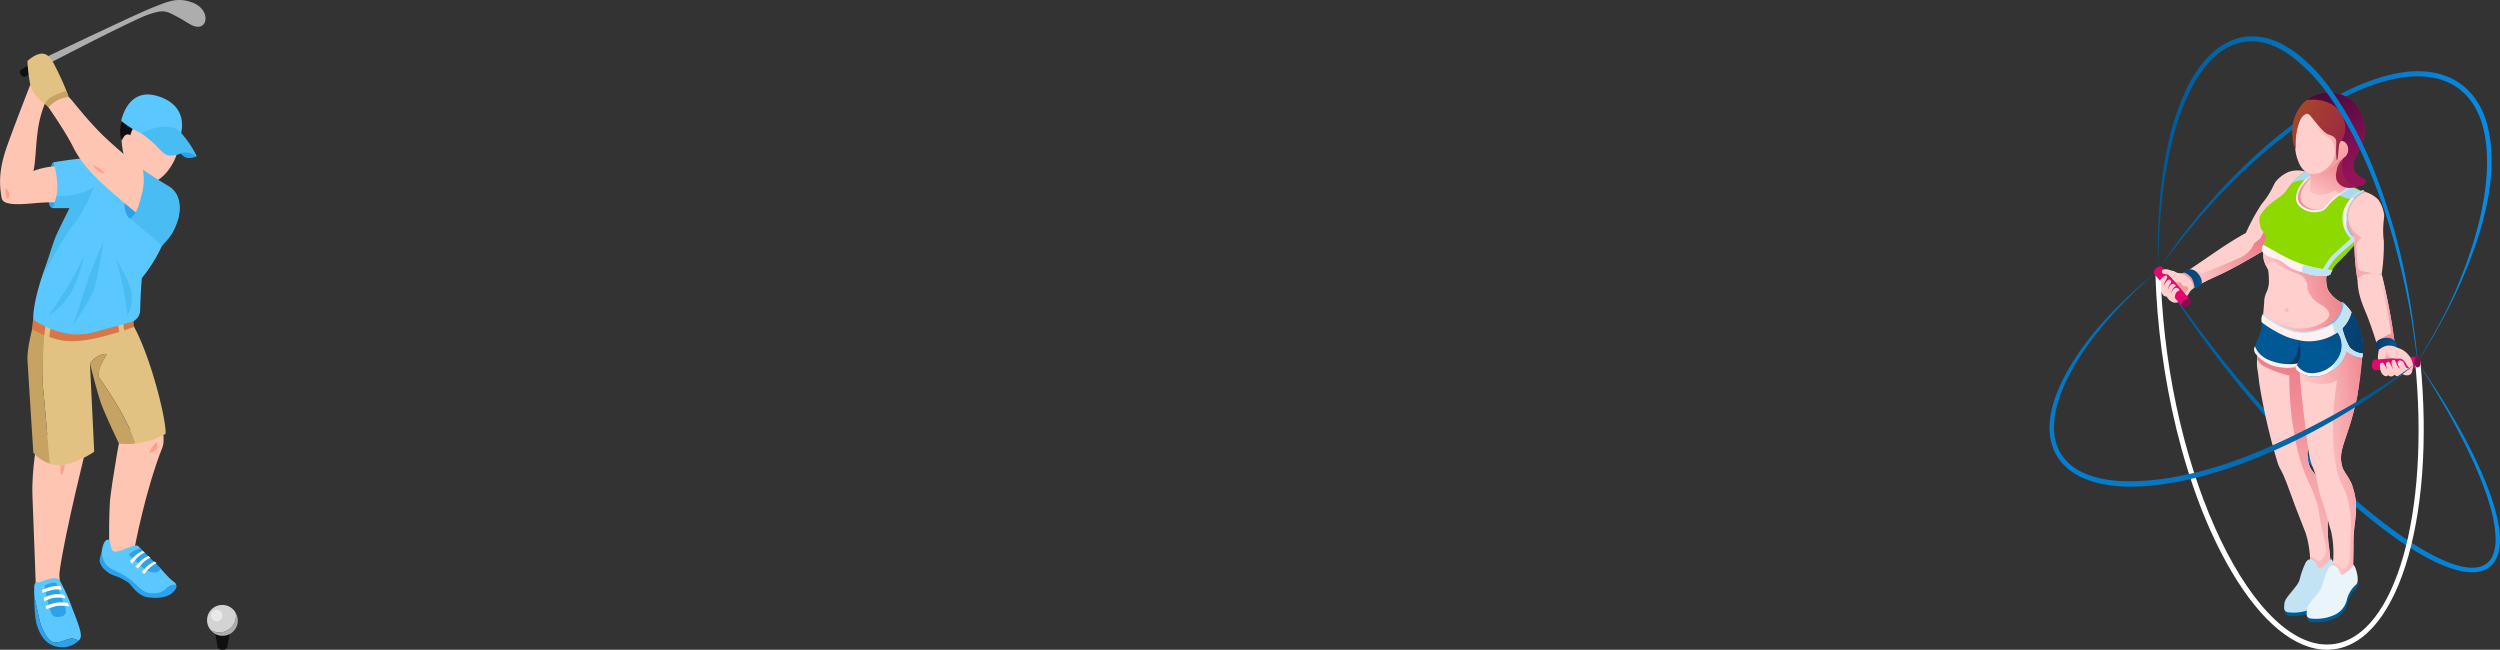 <svg xmlns="http://www.w3.org/2000/svg" xmlns:xlink="http://www.w3.org/1999/xlink" viewBox="0 0 680.62 176.89"><rect x="0" y="0" width="680.62" height="176.89" fill="#333333" stroke="none"/><defs><style>.cls-1{isolation:isolate;}.cls-2,.cls-3,.cls-36,.cls-37{mix-blend-mode:screen;}.cls-2{fill:url(#New_Gradient_Swatch_copy_15);}.cls-3{fill:url(#New_Gradient_Swatch_copy_15-2);}.cls-4{fill:#ffcfcd;}.cls-5{fill:url(#New_Gradient_Swatch_copy_11);}.cls-6{fill:#fab8b9;}.cls-7{fill:url(#New_Gradient_Swatch_copy_11-2);}.cls-8{fill:#f3989f;}.cls-9{fill:#f399a0;}.cls-10{fill:url(#linear-gradient);}.cls-11{fill:#e50670;}.cls-12{fill:url(#linear-gradient-2);}.cls-13{fill:url(#linear-gradient-3);}.cls-14{fill:#005995;}.cls-15{fill:#c1e3f4;}.cls-16{fill:url(#linear-gradient-4);}.cls-17{fill:#e9f5fb;}.cls-18{fill:#8eda00;}.cls-19{fill:#aad9f0;mix-blend-mode:multiply;}.cls-20{fill:#fff1f1;}.cls-21{fill:#70bfe6;}.cls-22{fill:url(#New_Gradient_Swatch_copy_11-3);}.cls-23{fill:url(#New_Gradient_Swatch_copy_11-4);}.cls-24{fill:url(#New_Gradient_Swatch_copy_11-5);}.cls-25{fill:url(#名称未設定グラデーション_9);}.cls-26{fill:url(#linear-gradient-5);}.cls-27{fill:url(#linear-gradient-6);}.cls-28{fill:#083966;}.cls-29{fill:url(#linear-gradient-7);}.cls-30{fill:url(#linear-gradient-8);}.cls-31{fill:url(#New_Gradient_Swatch_copy_11-6);}.cls-32{fill:#f7abaf;}.cls-33{fill:#f7aaae;}.cls-34{fill:url(#linear-gradient-9);}.cls-35,.cls-51{fill:#fff;}.cls-36{fill:url(#New_Gradient_Swatch_copy_15-3);}.cls-37{fill:url(#New_Gradient_Swatch_copy_15-4);}.cls-38{fill:#7e0f50;}.cls-39{fill:#ffc5b3;}.cls-40{fill:#0f0f0f;}.cls-41{fill:#2da2ea;}.cls-42{fill:#ffa08d;}.cls-43{fill:#e2c283;}.cls-44{fill:#c6a263;}.cls-45{fill:#d87745;}.cls-46{fill:#5ac8ff;}.cls-47{fill:#4abcf4;}.cls-48{fill:#adadad;}.cls-49{fill:#2d2d2d;}.cls-50{fill:#d3d3d3;}.cls-51{opacity:0.5;}</style><linearGradient id="New_Gradient_Swatch_copy_15" x1="588.32" y1="58.95" x2="678.33" y2="58.95" gradientUnits="userSpaceOnUse"><stop offset="0" stop-color="#005995"/><stop offset="1" stop-color="#068be5"/></linearGradient><linearGradient id="New_Gradient_Swatch_copy_15-2" x1="587.66" y1="114.88" x2="680.62" y2="114.88" xlink:href="#New_Gradient_Swatch_copy_15"/><linearGradient id="New_Gradient_Swatch_copy_11" x1="637.81" y1="75.7" x2="615.64" y2="80.89" gradientUnits="userSpaceOnUse"><stop offset="0" stop-color="#ed7d88"/><stop offset="1" stop-color="#ffcfcd"/></linearGradient><linearGradient id="New_Gradient_Swatch_copy_11-2" x1="614.44" y1="64.6" x2="596.33" y2="78.21" xlink:href="#New_Gradient_Swatch_copy_11"/><linearGradient id="linear-gradient" x1="595.29" y1="68.2" x2="598.4" y2="81.96" gradientUnits="userSpaceOnUse"><stop offset="0" stop-color="#083966"/><stop offset="1" stop-color="#005995"/></linearGradient><linearGradient id="linear-gradient-2" x1="599.31" y1="82.1" x2="581.08" y2="83.52" gradientUnits="userSpaceOnUse"><stop offset="0" stop-color="#95115a"/><stop offset="1" stop-color="#380832"/></linearGradient><linearGradient id="linear-gradient-3" x1="629" y1="98.07" x2="615.24" y2="178.59" gradientUnits="userSpaceOnUse"><stop offset="0" stop-color="#ed7d88"/><stop offset="0.43" stop-color="#f6a8ac"/><stop offset="0.79" stop-color="#fdc4c4"/><stop offset="1" stop-color="#ffcfcd"/></linearGradient><linearGradient id="linear-gradient-4" x1="650.21" y1="124.14" x2="627.35" y2="127.84" xlink:href="#linear-gradient-3"/><linearGradient id="New_Gradient_Swatch_copy_11-3" x1="623.38" y1="56" x2="637.86" y2="49.15" xlink:href="#New_Gradient_Swatch_copy_11"/><linearGradient id="New_Gradient_Swatch_copy_11-4" x1="637.05" y1="42.18" x2="629.94" y2="55.87" xlink:href="#New_Gradient_Swatch_copy_11"/><linearGradient id="New_Gradient_Swatch_copy_11-5" x1="641.86" y1="51.78" x2="630.02" y2="31.75" xlink:href="#New_Gradient_Swatch_copy_11"/><linearGradient id="名称未設定グラデーション_9" x1="648.62" y1="44.62" x2="604.99" y2="18.94" gradientUnits="userSpaceOnUse"><stop offset="0" stop-color="#95115a"/><stop offset="1" stop-color="#b67100"/></linearGradient><linearGradient id="linear-gradient-5" x1="643.02" y1="45.22" x2="630.99" y2="19.74" xlink:href="#linear-gradient-2"/><linearGradient id="linear-gradient-6" x1="631.12" y1="83.88" x2="626.86" y2="87.7" xlink:href="#linear-gradient"/><linearGradient id="linear-gradient-7" x1="649.59" y1="80.69" x2="632.81" y2="95.87" xlink:href="#linear-gradient"/><linearGradient id="linear-gradient-8" x1="647.17" y1="92.1" x2="623.47" y2="86.32" xlink:href="#linear-gradient"/><linearGradient id="New_Gradient_Swatch_copy_11-6" x1="649.91" y1="96.72" x2="647.2" y2="75.51" xlink:href="#New_Gradient_Swatch_copy_11"/><linearGradient id="linear-gradient-9" x1="646.76" y1="93.67" x2="652.61" y2="93.67" xlink:href="#linear-gradient"/><linearGradient id="New_Gradient_Swatch_copy_15-3" x1="587.37" y1="54.23" x2="658.21" y2="54.23" xlink:href="#New_Gradient_Swatch_copy_15"/><linearGradient id="New_Gradient_Swatch_copy_15-4" x1="624.8" y1="84.01" x2="552.01" y2="152.54" xlink:href="#New_Gradient_Swatch_copy_15"/></defs><g class="cls-1"><g id="レイヤー_2" data-name="レイヤー 2"><g id="design"><path class="cls-2" d="M678.31,45.38c-.36,11.74-5.54,30.27-20.09,53.16,3.86-6.63,7.62-13,10.56-20.06,4.33-10.22,8-22.05,8.3-33.14.17-7.55-1.16-15.66-6.92-20.58a12.61,12.61,0,0,0-1.08-.85,12.82,12.82,0,0,0-2.39-1.38,7.09,7.09,0,0,0-1.27-.53,17.5,17.5,0,0,0-2.65-.78c-.37-.07-1.69-.27-2.07-.32a27.41,27.41,0,0,0-6.29.14,39.34,39.34,0,0,0-5.54,1.19C632.09,27,614.46,42.06,602.63,54.9a205.65,205.65,0,0,0-14.24,17.58h-.07c2-3,4.36-6.5,6.44-9.14,1.54-2,5.48-6.82,7.35-8.9a157.21,157.21,0,0,1,16.5-16.14,109.65,109.65,0,0,1,17.3-12,62.06,62.06,0,0,1,12.6-5.36,42.09,42.09,0,0,1,5.71-1.26,28.56,28.56,0,0,1,6.63-.17c.71.11,1.76.26,2.2.35a20.05,20.05,0,0,1,2.86.86,8.76,8.76,0,0,1,1.38.58,14.32,14.32,0,0,1,2.58,1.52,14.58,14.58,0,0,1,1.18.93C677.09,29,678.53,37.39,678.31,45.38Z"/><path class="cls-3" d="M587.66,74c34.39,52,83.62,92.28,90.9,77.45a11.94,11.94,0,0,0,.84-5.43c-.33-8.38-5.59-19.8-9.42-27.25-3.54-6.93-7.58-13.61-11.79-20.17a212.57,212.57,0,0,1,12.4,19.85c4.8,8.88,15.08,29.9,7.07,36a6.89,6.89,0,0,1-2.94,1.21C657.82,158.51,613,116,587.66,74Z"/><path class="cls-4" d="M634.64,89.84h0a13.75,13.75,0,0,1-8.33,1.59,20.81,20.81,0,0,1-8.62-3c-1.08-.77-1.75-1.36-1.75-1.36.66-4.83.31-5.24.79-6.71.27-.82.5-1,.73-1.92a6.67,6.67,0,0,0,.23-2.39,19.81,19.81,0,0,0-.14-2.23.84.84,0,0,0,0-.1,4.45,4.45,0,0,0-.3-.71,8.39,8.39,0,0,1-1-2.63,2.87,2.87,0,0,1,0-.31,10.57,10.57,0,0,1,.25-3.31,68.26,68.26,0,0,0,7.32,4.53c2.22,1.09,4.66,1.73,10.76,2.22a3.69,3.69,0,0,0-1.17,1.73s-.07.29-.07.33h0a9.47,9.47,0,0,0,.33,3s0,0,0,0a3.85,3.85,0,0,0,.34.71A9.41,9.41,0,0,0,638,82.61C638.7,85.46,637,88.12,634.64,89.84Z"/><path class="cls-5" d="M638,82.61c-1.67-.74-3.77-2.23-4.39-3.94a7.63,7.63,0,0,1-.32-1.73,3.33,3.33,0,0,1,1.22-3.39c-6.1-.49-8.54-1.13-10.76-2.22.13.11-6.55-4-7.32-4.53-.76,3.54.15,4.78.57,5.7a1.82,1.82,0,0,1,2.38-1,5.1,5.1,0,0,1,1.23.71,16.61,16.61,0,0,0,1.7,1c2.29,1.29,3.64,1,5,2.53a2.81,2.81,0,0,1,.51.65c.53,1,0,2.11,1.05,3.78,1.89,3.1,4.07,2.51,5.12,4.8,1,2.08-3.36,4.35-7.26,4.47-3.63.11-7.63-1.81-10.59-3.87,0,.34-.16,1.2-.2,1.55,0,0,.67.59,1.75,1.36a20.81,20.81,0,0,0,8.62,3,13.74,13.74,0,0,0,8.33-1.59C636,89,638.88,86.15,638,82.61Z"/><path class="cls-6" d="M623.09,84.39a.5.5,0,0,1-.5.51.51.51,0,0,1-.51-.51.5.5,0,0,1,.51-.5A.5.5,0,0,1,623.09,84.39Z"/><path class="cls-4" d="M631,48.74c-.71.71-2.24,2.36-2.94,3.15a100,100,0,0,0-12,16.44c-1.84,1.11-3.45,2-4.71,2.74-7.75,4.37-7.2,3.52-12.83,6.51l-.48.26-2,.19a3.37,3.37,0,0,1-.32-4.39c8.2-5.5,10.48-7.32,15.72-10.22a54.46,54.46,0,0,1,4.32-7.92A21.1,21.1,0,0,0,618,52.35c.83-1.43,1.05-2.16,1.52-2.86a0,0,0,0,1,0,0,9.29,9.29,0,0,1,3.39-2.61l.19-.08a7.34,7.34,0,0,1,5,.08A8.63,8.63,0,0,1,631,48.74Z"/><path class="cls-7" d="M619.46,63c-1.23,1.82-2.33,3.61-3.33,5.34-1.84,1.11-3.45,2-4.71,2.74-7.75,4.37-7.2,3.52-12.83,6.51l-.48.26-.83.08c-.76-1.58-1.52-3.1-1.51-4.28a4.38,4.38,0,0,1,3.61.85c3.7-1.45,7.1-2.87,10.18-4.21a7.69,7.69,0,0,0,4.2-4.13,6.61,6.61,0,0,0,1.19-.9,1.87,1.87,0,0,0,.59-.65L617,61.76Z"/><path class="cls-4" d="M590.51,73.93c1.61-.49,1.81,1.12,4.31.23l.3-.13a1.3,1.3,0,0,1,1.56.53,2,2,0,0,0,.53.62h0a23.42,23.42,0,0,0,1.12,2.51,4.18,4.18,0,0,1-.49.54.43.43,0,0,0-.18,0,4.08,4.08,0,0,0-.61.36c-1.1.78-.95,1.35-2,2.35a5.5,5.5,0,0,1-1.07.78c-1.18.78-2.1,1-3.21.11a3.09,3.09,0,0,1-.89-1.1,1.2,1.2,0,0,1-1.28-1c-.47-.25-1-.8-.68-1.24a.79.79,0,0,1-.43-.51c-.12-.48.39-1,.63-1.23a1.94,1.94,0,0,1,.27-.23l-.16-.19C587.22,75.27,589,74.2,590.51,73.93Z"/><path class="cls-8" d="M593.67,74.43a3.85,3.85,0,0,0,1.15-.27h0l.28-.12a2.86,2.86,0,0,1,2.31,1.19,4.29,4.29,0,0,0,.91,2.46h0a4.18,4.18,0,0,1-.49.54.43.43,0,0,0-.18,0,2.13,2.13,0,0,0-.46.27s0,0,0,0A4.56,4.56,0,0,0,593.67,74.43Z"/><path class="cls-9" d="M594.83,79.78c.29-.28,1.09-1,.88-1.51s-1.22-.12-1.7-.8c-.24-.35-.14-.67-.46-.89s-.56-.08-.86-.08A2.36,2.36,0,0,1,591,75.44C590.63,75.6,594.18,80.41,594.83,79.78Z"/><path class="cls-10" d="M598.53,74.61c.11.14,1.45,1.84.66,3a2.32,2.32,0,0,1-1.77.8,2,2,0,0,0,0-.48,5.59,5.59,0,0,0-.77-2.28,4.76,4.76,0,0,0-2.1-1.5l-.17-.06C595.45,73.07,597.15,72.89,598.53,74.61Z"/><path class="cls-11" d="M596.34,82.2c-.34,1-1.81,1.79-2.31,1.18l-7.55-8.81c-.26-.36,0-1,.29-1.29a2.85,2.85,0,0,1,.59-.52h0s0,0,.06,0l0,0a1.17,1.17,0,0,1,1.12-.13c.08,0,7.6,8.84,7.66,8.9A.75.75,0,0,1,596.34,82.2Z"/><path class="cls-12" d="M595.55,81.29c.65-.13,1,.28.79.91a2.31,2.31,0,0,1-1.58,1.37c-.66.12-1-.29-.8-.91A2.31,2.31,0,0,1,595.55,81.29Z"/><path class="cls-4" d="M591.11,80a2.88,2.88,0,0,1,.34-1.16,1.68,1.68,0,0,1,.61-.75c.13-.08.25-.11.28-.22s-.39-.62-.82-.59a1.19,1.19,0,0,0-.81.6,2.78,2.78,0,0,0-.53,1.26,3.18,3.18,0,0,1,.43-1.48c.25-.43.54-.67.48-1a.67.67,0,0,0-.47-.55c-.7-.11-1.66,1.87-1.62,1.81a6.76,6.76,0,0,1,.76-1.82,1,1,0,0,0,.24-.71c-.19-.84-1.2,0-1.78.66-.11.19-.25.45-.41.79a2.55,2.55,0,0,0-.37,1c0,.55.56,1,.84,1.17A17.7,17.7,0,0,1,591,81.66l1.55.24a1.28,1.28,0,0,1-.42-.64,1.49,1.49,0,0,1,0-.51,2,2,0,0,1,.48-1.25c.33-.31.65-.23.71-.46s-.24-.54-.55-.65a1,1,0,0,0-.86.17,1.56,1.56,0,0,0-.46.56A3.33,3.33,0,0,0,591.11,80Z"/><path class="cls-4" d="M588.62,73.64a.69.69,0,0,0,.14.77s.13.11.51.2c1,.22.71-.18,1.91,1,.83.85.83.86.88.89.6.39,1.62.57,2,.13s.19-1.41-.64-2.24c-.92-.12-.89-.18-1.22-.4a4,4,0,0,0-1.13-.35,9.51,9.51,0,0,0-1.05-.31C589.77,73.33,588.86,73.2,588.62,73.64Z"/><path class="cls-4" d="M634.65,155s-1.53,2.56-2.83,3c-.09,0-1-1.2-1.52-1.36-1.35-.39-1.25-.7-1.35-3.27v-.07a28.33,28.33,0,0,0-1.27-8.3c-.06-.07-2.35-6-2.39-6.09-.81-2-2.5-7-3.66-9.59-.71-1.57-.91-1.62-1.47-3.06a164,164,0,0,1-5.1-22.06c-.24-2.31-.44-3.42-.56-4.14a16.87,16.87,0,0,1,.41-5.27,6.74,6.74,0,0,1,.17-.75c.45-1.74.32-2.28.77-2.65.21-.17,13.51,2.3,13.85,2.67A7.51,7.51,0,0,1,631.31,97c.65,2.06.41,3.7-.26,10.19-1.29,12.63-4.06,15.07-2.19,19.87.4,1.06,1.54,2,2.69,3.87.49.81.39.68.54.94a.59.59,0,0,1,0,.08.11.11,0,0,0,0,.06.12.12,0,0,0,0,.08c2.31,4.6,1.53,9.93,1.64,11a40.05,40.05,0,0,0,.27,5.34C634.14,148.56,634.64,154.81,634.65,155Z"/><path class="cls-13" d="M634.42,152.14c-1.1,2.27-3.43,3.65-5.25,1.5l-.22-.26c0-.45,0-1.16-.08-1.87.31-.08.55.12,1.18.53.26.17.65.42,1.16.71a2.62,2.62,0,0,0,1.24-.71c1.26-1.31.69-3.71.36-5.14-2.18-9.35-1-6.87-2.31-10.75-1.76-5.16-2.28-4.94-3.73-9.23a61,61,0,0,1-2.49-10.83,82.81,82.81,0,0,1-1-13.85,30.42,30.42,0,0,1-7.18-2.64A6.48,6.48,0,0,1,615,98.52a4.72,4.72,0,0,1-.47-.65c.09-1,.22-2,.4-3.05,0,0,0,0,0,0,0-.23.08-.48.12-.71,0,0,0,0,.05,0a3.31,3.31,0,0,1,2.33-.49c3,.31,8.31,3.66,9.32,5.6A146.07,146.07,0,0,0,629,119c-.79,3.42-1.2,5.39-.15,8.08.4,1.06,1.54,2,2.69,3.87.13.21.25.42.38.65s.11.21.16.29a.59.59,0,0,1,0,.08.11.11,0,0,0,0,.06.12.12,0,0,0,0,.08c2.31,4.6,1.53,9.93,1.64,11a40.05,40.05,0,0,0,.27,5.34Z"/><path class="cls-14" d="M631.21,155.37s-.63-2-1.81-2.13-1.52.54-2.48,3.23-.5,2.71-2.28,4.84-2.44,2.86-2.54,4.07-.22,1.83.79,2.22,5.1,0,6.86-1a6,6,0,0,0,3.17-3.84,8.06,8.06,0,0,1,2.5-4.29c1.2-1-.27-4.17-.73-4.84-.66-.94.73-.39-1.6,1.27S631.21,155.37,631.21,155.37Z"/><path class="cls-15" d="M635.24,157.53a8.09,8.09,0,0,0-2.5,4.3,6,6,0,0,1-3.18,3.83,12.14,12.14,0,0,1-6.86,1c-1-.39-.89-1-.79-2.22a3.11,3.11,0,0,1,.33-1.14c.53-1,2.39-3,3.19-4.2s.58-1.55,1.3-3.56c1-2.69,1.3-3.35,2.49-3.23s1.81,2.13,1.81,2.13a.74.74,0,0,0,.41.36c.27.08.49-.08,1.46-.86,1.19-1,1.43-1.3,1.6-1.64s0-.34.41.17S636.43,156.58,635.24,157.53Z"/><path class="cls-4" d="M643.08,97.43c-.05.38-1.2,9.73-1.26,10.12-2.49,12.37-5.52,14.58-4.12,19.56.31,1.22,1.58,2.44,2.61,4.8a2.88,2.88,0,0,0,.13.31l0,.08,0,.06,0,.09c1.86,4.8.56,10,.56,11.08a39.14,39.14,0,0,0-.25,5.34l-.11,6.56s-1.78,2.39-3.12,2.75c-.09,0-.88-1.29-1.38-1.49-1.32-.53-1.18-.83-1-3.46a27.93,27.93,0,0,0-.46-8.39c-.11-.49-.09-.28-.71-2.46s-.72-2.64-1.07-3.83c-.61-2.07-.68-1.94-1.15-3.55-1-3.24-.65-3.68-1.55-6.35-.55-1.64-.75-1.7-1.16-3.19a29.69,29.69,0,0,1-.74-4c-.27-1.72-.46-3.41-.85-6.79-.85-6.76-1.11-9.13-1.35-13.48l-.13-2.32c-.06-1,.17-5.59,1.78-6,.59-.15,11.61-6.55,12.36-6.71s2.28,2.63,2.92,5.87A15.54,15.54,0,0,1,643.08,97.43Z"/><path class="cls-16" d="M643.08,97.43a101.08,101.08,0,0,1-1.26,10.12c-.13.91-.75,3.35-1,4.27-2.2,8.61-4.39,10.93-3.16,15.29.32,1.25,1.91,2.9,2.77,5.19l0,.06,0,.09a16.66,16.66,0,0,1,.94,4.27c0,.15,0,.74,0,1,.21,3-.77,5.47-.68,11.17l-.11,6.56s-1.78,2.39-3.12,2.75c-.09,0-.88-1.29-1.38-1.49-1.32-.53-1.18-.83-1-3.46a2.28,2.28,0,0,1,2,1.18c.42,1.05,1.58.33,2.25-.8s.52-7.22.52-7.22a30.49,30.49,0,0,0-.67-10.34c-.73-3-1.6-3.84-2.32-5.77,0,0-.33-1.08-.61-2.18-1.17-4.69-1.75-13.66,0-24.53a9.37,9.37,0,0,1-6.58.62,6.17,6.17,0,0,1-3.5-2.63,2,2,0,0,1-.1-.41,4,4,0,0,1,.14-1.84c6.92.85,9.46-.49,10.44-2,.84-1.28.67-2.87,1.64-3.24C639.67,93.58,641.64,95.64,643.08,97.43Z"/><path class="cls-14" d="M637.34,157.06s-.63-2-1.82-2.13-1.51.54-2.48,3.22-.5,2.72-2.27,4.85-2.44,2.86-2.55,4.07-.21,1.82.79,2.21,5.11.05,6.86-1a6,6,0,0,0,3.18-3.84,8.09,8.09,0,0,1,2.5-4.3c1.2-.95-.27-4.16-.74-4.83-.65-.94.73-.39-1.6,1.26S637.34,157.06,637.34,157.06Z"/><path class="cls-17" d="M641.36,159.22a8,8,0,0,0-2.49,4.3,6,6,0,0,1-3.18,3.83,12.14,12.14,0,0,1-6.86,1c-1-.39-.89-1-.79-2.22a3.16,3.16,0,0,1,.33-1.15c.53-1,2.39-3,3.18-4.19s.58-1.55,1.31-3.57c1-2.68,1.29-3.34,2.48-3.23s1.82,2.13,1.82,2.13a.79.79,0,0,0,.41.37c.27.08.49-.08,1.46-.86,1.18-1,1.43-1.31,1.59-1.64s.06-.35.41.17S642.56,158.26,641.36,159.22Z"/><path class="cls-18" d="M642.89,64.76h0c-.24.24-.65.67-.9.94h0c-4.47,4.78-1.7,2-5.43,5.73-.45.44-1.72,1.86-1.56,2.08a23.78,23.78,0,0,1-9-1.23l-.1,0a21.19,21.19,0,0,1-2.39-1.07l-.07,0,0,0A41.24,41.24,0,0,1,619.72,69c-.09,0-3.48-2.3-3.56-2.38h0c.29-.6.46-1,.57-1.26a6.77,6.77,0,0,0,.33-1.25c-.19-.19-1.2-1.34-1.31-1.5a2.93,2.93,0,0,1-.28-.59,3.74,3.74,0,0,1-.18-.62c0-.21-.06-.43-.11-.64a9.81,9.81,0,0,1-.06-1.57.32.32,0,0,0,0-.07h0c1.82-3.64,5.14-4.9,6.62-6.42a9.35,9.35,0,0,0,1.09-1.43c.29-.4.63-.84,1-1.3a0,0,0,0,1,0,0h0a18.28,18.28,0,0,1,2.1-2.12,8.77,8.77,0,0,1,1.65-1.13,4.07,4.07,0,0,1,2.56-.55,2.15,2.15,0,0,1,.31.1,1.17,1.17,0,0,1,.28.17c.4.31.53.46,1,.78.23.17.51.34.86.55,2.68,1.55,4,1.45,8,3.06.86.33,1.41.68,2,1a3.17,3.17,0,0,0,.41.17h0l.1.31a3.28,3.28,0,0,0-.83.49,9.05,9.05,0,0,0-.74.65,9.17,9.17,0,0,0-1.12,1.28A6.73,6.73,0,0,0,639,59.24v.28c0,1.63.43,4.37,1.94,4.91h0a4.46,4.46,0,0,0,.79.23l.13,0h1Z"/><path class="cls-19" d="M642.62,52.41c-.12.25-.48.22-.78.43a5,5,0,0,0-.78.71,4,4,0,0,1-1.6.6,19.83,19.83,0,0,1-2.71-1.07l2.18-2.54c1.22.45,2.45.94,3.7,1.49A.55.55,0,0,1,642.62,52.41Z"/><path class="cls-19" d="M627.59,49c-2.92.15-3.67.88-3.82,1.09l.09-.16h0c1.38-1.63,3.87-4.09,6.18-3.81a1.51,1.51,0,0,1,1,.46.13.13,0,0,1,0,.06C631.1,47.76,631,48.81,627.59,49Z"/><path class="cls-20" d="M639.7,50.66a1,1,0,0,1,0,.17s0,0,0,0a1.27,1.27,0,0,1-.49.7c-.12.11-.34.28-.37.3-.18.12-1.67,1.13-1.89,1.3h0l-.21.15c-3.34,2.47-3,3.7-5,4.3l-.15,0c-2.79.74-5.56-.78-6.29-2.46s.34-4.43,2.3-6.22l.12-.11a7.42,7.42,0,0,1,2.47-1.44,5.26,5.26,0,0,1,1.62-.28c.23.17.51.34.86.55,2.39,1.38,3.61,1.43,7,2.64a.61.61,0,0,1,0,.12v0A.39.39,0,0,1,639.7,50.66Z"/><path class="cls-15" d="M630.16,47.43a1.62,1.62,0,0,1-.3.7,7.26,7.26,0,0,1-1.22.72,5.35,5.35,0,0,1-1,.13l0,0A7.07,7.07,0,0,1,630.16,47.43Z"/><path class="cls-15" d="M639.7,50.66a1,1,0,0,1,0,.17s0,0,0,0c-.09.5-.75.91-1.17,1.21l-1.16.79c-.14-.07-.43-.24-.47-.27,1.73-1.14,2.74-1.76,1-2.85.52.17,1.08.36,1.72.59a.61.61,0,0,1,0,.12v0A.39.39,0,0,1,639.7,50.66Z"/><path class="cls-20" d="M635,73.53s-.53,1-.59,1.19-.86.39-1.72.39a13.9,13.9,0,0,1-5.33-.85c-5.13-1.14-4.88-2.91-7.76-3.79A7.59,7.59,0,0,1,616,68.7a2.08,2.08,0,0,1,.16-2.08l5.07,2.83A32.79,32.79,0,0,0,635,73.53Z"/><path class="cls-15" d="M635,73.53s-.53,1-.59,1.19-.86.39-1.72.39a13.9,13.9,0,0,1-5.33-.85l-.56-.14a2.88,2.88,0,0,1,.33-2.09A32.19,32.19,0,0,0,635,73.53Z"/><path class="cls-15" d="M640.1,64.87c-6.5,5.85-5.26,4.41-8.41,9.46l1.41-.08c2.57-4.1,1.77-3.23,8.27-8.86Z"/><path class="cls-20" d="M642.92,64.76c.1.3-.54,1-.79,1a4.15,4.15,0,0,1-2.41-1.11A7.66,7.66,0,0,1,639,55.3a9.17,9.17,0,0,1,4.23-3.49.5.5,0,0,1,.48.39A7.83,7.83,0,0,0,639,59.6c0,2.17,1,4.33,2.13,4.85a3.54,3.54,0,0,0,1.76.31Z"/><path class="cls-15" d="M639,59.79a2.08,2.08,0,0,1,0-.25Z"/><path class="cls-15" d="M642.13,65.74a4.23,4.23,0,0,1-3.25-2.19c0-.67-.1-1.6-.08-2.53.31,1.63,1.1,3,2,3.43a3.65,3.65,0,0,0,1.69.32,2.86,2.86,0,0,0,.42,0h0C643,65.06,642.38,65.78,642.13,65.74Z"/><path class="cls-21" d="M642.47,64.77a3.67,3.67,0,0,1-1.69-.32c-.88-.41-1.67-1.8-2-3.42a7.7,7.7,0,0,1,.21-1.84v.08a7.72,7.72,0,0,0,.8,3.68,3.15,3.15,0,0,0,2.11,1.76H642A2.35,2.35,0,0,0,642.47,64.77Z"/><path class="cls-15" d="M643.36,52.2A7.51,7.51,0,0,0,640.75,54a4.06,4.06,0,0,1-.69-.08,10.48,10.48,0,0,1,3.17-2.12A.29.29,0,0,1,643.36,52.2Z"/><path class="cls-15" d="M643.72,52.21A7.28,7.28,0,0,0,641.11,54h0a8.54,8.54,0,0,0-2.1,5.19,7.64,7.64,0,0,0-.21,1.84,8.25,8.25,0,0,1,.65-5.05h0a7.45,7.45,0,0,1,3.92-3.77s0,0,0-.05a.28.28,0,0,0-.15-.34.49.49,0,0,1,.46.32h0A.19.19,0,0,0,643.72,52.21Z"/><path class="cls-21" d="M643.71,52.2a7.46,7.46,0,0,0-2.6,1.81,2.12,2.12,0,0,1-.36,0,7.51,7.51,0,0,1,2.61-1.81.29.29,0,0,0-.13-.39A.5.5,0,0,1,643.71,52.2Z"/><path class="cls-22" d="M638.78,50.76c.06.76-1.06,1.2-2.67,2.39-3,2.24-2.78,3.49-4.64,3.9a5.33,5.33,0,0,1-4.54-.9,3.57,3.57,0,0,1-1.12-1.31c-1-2.4,1.84-6.79,5.38-7.21,2-.21,3.9.74,5.92,1.7C638.26,49.88,638.74,50.28,638.78,50.76Z"/><path class="cls-4" d="M635.66,51.79s.49.37,1.22.81c-4,2.82-3.43,4-5.41,4.45a5.32,5.32,0,0,1-3.84-1,3.59,3.59,0,0,1-1.11-1.32c-1-2.31,1.58-6.28,4.67-7.08,1.89-.21,3.77.67,5.72,1.61-.93.75-1.77,1.5-1.77,1.5Z"/><path class="cls-23" d="M636.89,52.6h0c-.73-.44-1.22-.81-1.22-.81l0,0a7.13,7.13,0,0,1-2.52,1.06c-1.24.26-3.49.28-4.17-.79-.38-.59.06-1,.09-2.5a8.08,8.08,0,0,0-.53-3,27.78,27.78,0,0,0,3.16-1c4.09-1.64,6.33-3.67,6.85-3.16.28.27-.23,1-.66,2.24a11.77,11.77,0,0,0-.63,4.88C640.05,50.76,638.5,51.51,636.89,52.6Z"/><path class="cls-4" d="M639.44,42.62c-.66.46-1.05.21-2.24.83s-1.28,1.21-2.76,2.24c-1.71,1.18-4.2,2.16-6.12,1.39s-2.73-3.29-3.1-4.59a11.39,11.39,0,0,1-.37-3.3A16.79,16.79,0,0,1,626,33c1.32-3.42,1.19-2.63,4.87-4.87s8-.13,8.43.66c-.27,1.18-1.91,8.87-.92,9.61s2.36-.53,2.36-.53C640.93,40.92,640.18,42.11,639.44,42.62Z"/><path class="cls-24" d="M639.44,42.62c-.66.46-1.05.21-2.24.83s-1.28,1.21-2.76,2.24a10,10,0,0,1-3.15,1.47c.28-.11,3.52-1.38,4.24-4.63a5.66,5.66,0,0,0-.61-4.21c-.91-1.37-2.24-1-3.34-2.54a19.4,19.4,0,0,1-2.19-4.31s6.14.42,9.13,1.4c-.4,2.43-.69,5.12-.13,5.54,1.05.79,2.36-.53,2.36-.53C640.93,40.92,640.18,42.11,639.44,42.62Z"/><path class="cls-25" d="M644.08,49.65c-.15.74-1.61.91-2.27,1.13-3.16,1.06-5-.26-5.66-1.71a4.19,4.19,0,0,1,0-2.58A5.28,5.28,0,0,1,638,43.11a2.44,2.44,0,0,0,.94-.88,2.87,2.87,0,0,0-.13-3.16,1.8,1.8,0,0,0-1.27-.71c-1.06.09-.77,3.79-1.23,5.18-.26.79-.4-2.63-.26-4.6.11-1.73-1.28-2-2.24-2.37-1.2-.53-2.34-2-4.61-4.79-.19-.25-.6-.79-1.14-.79s-1.45.73-1.92,1.89a15.24,15.24,0,0,0-.69,2.15c-.75,3.08-.31,5.37-.53,5.4s-.9-2-.85-4.52A11.36,11.36,0,0,1,625.62,30,9.68,9.68,0,0,1,630,26c4.86-2.22,12.83-.08,13.69,8,.68,6.18-3.15,7.72-3,11.59a1.86,1.86,0,0,0,.08.5C641.41,48.12,644.31,48.56,644.08,49.65Z"/><path class="cls-26" d="M644.08,49.65c-.13.67-1.35.87-2.06,1.07a3.6,3.6,0,0,1-1.07-.19,6,6,0,0,1-3.16-3.46,7.9,7.9,0,0,1,.18-4,2.44,2.44,0,0,0,.94-.88,2.87,2.87,0,0,0-.13-3.16,1.8,1.8,0,0,0-1.27-.71,7.35,7.35,0,0,0,1-3.52,8.29,8.29,0,0,0-1.27-4.16c-1.71-2.6-5.37-3.9-9.31-3.41A8.26,8.26,0,0,1,630,26c4.86-2.22,12.83-.08,13.69,8,.68,6.18-3.15,7.72-3,11.59a1.86,1.86,0,0,0,.08.5C641.41,48.12,644.31,48.56,644.08,49.65Z"/><path class="cls-27" d="M625.27,99.7a13.08,13.08,0,0,1-4.44,0,10,10,0,0,1-6.71-3.82,2.73,2.73,0,0,1-.35-1.05,26.5,26.5,0,0,1,1.45-3.73,32.86,32.86,0,0,0,.79-4.3c1.31.28,2.68,1.41,3.82,1.73.32.19.66.36,1,.52a15.57,15.57,0,0,0,4.42,1.55c.46.29,1.17,0,1.21.54a.71.71,0,0,0,0,.15C626.79,97.23,626.21,98.46,625.27,99.7Z"/><path class="cls-28" d="M622.41,99.79a7.88,7.88,0,0,0,3.4-7.52l.84.83a33,33,0,0,1-.11,3.49c-.16,2.11-.38,2.54-.67,2.83C624.86,100.44,622.87,99.93,622.41,99.79Z"/><path class="cls-20" d="M625.79,98.91a3.38,3.38,0,0,1-.61,1.06,13.34,13.34,0,0,1-4.43,0A10,10,0,0,1,614,96.2a2.75,2.75,0,0,1-.35-1.06,2.93,2.93,0,0,1,.25-.88,6.75,6.75,0,0,0,1.29,2.07,7.84,7.84,0,0,0,3.38,2A13.82,13.82,0,0,0,625.79,98.91Z"/><path class="cls-29" d="M643.08,97.42a9.7,9.7,0,0,1-4.33-1.78c-.6,2-1.3,3.66-4.44,5.58a7.67,7.67,0,0,1-8,.34c-1.07-.69-1.9-1.52-.89-2.3a8.1,8.1,0,0,0,.83-5,6.81,6.81,0,0,0-.35-1.7c-.14-.41-.24-.57-.15-.91.35-1.76,4.53-.5,7.42-2.86a7.23,7.23,0,0,0,2.8-2A9.7,9.7,0,0,0,637.51,84a7.13,7.13,0,0,0,.16-1l.28-.42a14.7,14.7,0,0,1,2.46,2.69A16.46,16.46,0,0,1,643.08,97.42Z"/><path class="cls-30" d="M643.16,96.89a6.39,6.39,0,0,1-6.09-7.3c.87-1.74,1.74-3.49,2.62-5.23a16.51,16.51,0,0,1,3.62,9.77A15.66,15.66,0,0,1,643.16,96.89Z"/><path class="cls-20" d="M643.25,96.22c0,.45-.11.86-.17,1.2a9.7,9.7,0,0,1-4.33-1.78,8.35,8.35,0,0,1-4,5.28l-.11.07a7.75,7.75,0,0,1-8.37.57c-.91-.58-1.84-1.38-1-2.17l.06,0a5.13,5.13,0,0,0,2.59,2,5.65,5.65,0,0,0,2.63.11c4.88-.61,9.34-6.36,5.69-11.31a2.81,2.81,0,0,1,1.44-.89,21.13,21.13,0,0,0,2,5.23A5.25,5.25,0,0,0,643.25,96.22Z"/><path class="cls-15" d="M638.06,82.53l0,.43a10.77,10.77,0,0,1-1.31,4.44c-1.74,3-6,4.28-6.89,4.32-2.3.1-6.21-.28-7.73-1-2.19-1-5.75-1.86-6.18-5.07l.2-.1a20.85,20.85,0,0,0,3.62,2.5c4.86,2.75,8.59,2.9,13.41.78a7.21,7.21,0,0,0,2.8-2A9.7,9.7,0,0,0,637.51,84a7.13,7.13,0,0,0,.16-1c0-.24.06-.44.07-.5l-.23-.11A.35.35,0,0,1,638.06,82.53Z"/><path class="cls-21" d="M638.06,82.53a7.48,7.48,0,0,1-3,5.73l-.14-.42a6.59,6.59,0,0,0,1-1A9.7,9.7,0,0,0,637.51,84a7.13,7.13,0,0,0,.16-1c0-.24.06-.44.07-.5l-.23-.11A.35.35,0,0,1,638.06,82.53Z"/><path class="cls-20" d="M640.19,85c-1.64,6.47-9.35,8.85-14.37,7.6a20.27,20.27,0,0,1-3.17-.87,31.12,31.12,0,0,1-6.91-4,3.42,3.42,0,0,1,.18-2.07v0a22.28,22.28,0,0,0,8.52,4.67,13.91,13.91,0,0,0,2.94.33A15.57,15.57,0,0,0,635,88.34l.11-.08a7.5,7.5,0,0,0,3-5.53c0-.08,0-.14,0-.2A11.87,11.87,0,0,1,640.19,85Z"/><path class="cls-15" d="M643.25,96.22c0,.45-.11.86-.17,1.2a9.7,9.7,0,0,1-4.33-1.78,8.35,8.35,0,0,1-4,5.28.84.84,0,0,1,.06-.14,10.86,10.86,0,0,0,.77-2,6.54,6.54,0,0,0,.82-8.31c-.23.17-.47.33-.71.49a26.71,26.71,0,0,0-.64-2.67,7.5,7.5,0,0,0,3-5.53c0-.08,0-.14,0-.2A11.87,11.87,0,0,1,640.19,85a9.42,9.42,0,0,1-2.51,4.38,20.53,20.53,0,0,0,1.93,5.12A5.25,5.25,0,0,0,643.25,96.22Z"/><path class="cls-4" d="M651.89,92.93a3.4,3.4,0,0,1-3.35,2.86l-1.28-1.57c0-.19-.09-.34-.15-.53,0,0,0,0,0,0l-.06-.16c-.67-2.24-1.64-5.06-2.35-6.91-1.12-2.91-2.77-6-2.86-10.32a5.28,5.28,0,0,1,6.06-1.53l.48-.12,0,0A169,169,0,0,1,651.89,92.93Z"/><path class="cls-31" d="M651.89,92.93a3.38,3.38,0,0,1-.48,1.27c-1.92,0-3.94,0-4.3-.51,0,0,0,0,0,0a.25.25,0,0,1,0-.31c.75-1.42,3.81-2.54,3.81-2.54,0-1.36-.52-4.07-3-16.09l.5,0A169,169,0,0,1,651.89,92.93Z"/><path class="cls-4" d="M649,65.64a54.85,54.85,0,0,1-.6,9l-6.54,1.65A61.88,61.88,0,0,1,641,64.4a6.22,6.22,0,0,1-.48-.56,8.75,8.75,0,0,1-.65-.91,7.76,7.76,0,0,1-.79-3.68v-.08a8.5,8.5,0,0,1,2.1-5.19h0a7.2,7.2,0,0,1,2.6-1.79l.37.12h0a8.41,8.41,0,0,1,3.35,2.06l.11.15a9.49,9.49,0,0,1,1.47,4c0,1-.15,1.44-.22,2.84A20.55,20.55,0,0,0,649,65.64Z"/><path class="cls-32" d="M641.82,76.17A62.79,62.79,0,0,1,641,64.4a7.16,7.16,0,0,1-.47-.54c.79.29,1.56.59,2.33.91a3.58,3.58,0,0,0-.87.85c-.52.74-.55,1.49-.31,4.4.22,2.72.35,3.27.84,3.59a10.14,10.14,0,0,0,1.73.45,7.47,7.47,0,0,1,1.73.44,7.58,7.58,0,0,0-2.17.18A4,4,0,0,0,641.82,76.17Z"/><path class="cls-32" d="M642.13,64.19l.79.57a2.71,2.71,0,0,1-2-.33,7.91,7.91,0,0,1-1.24-1.68,8.06,8.06,0,0,1-.69-3.48v-.08A8.54,8.54,0,0,1,641.1,54h0a7.28,7.28,0,0,1,2.61-1.79l.36.12C638.84,54.39,637.5,60.91,642.13,64.19Z"/><path class="cls-33" d="M651.92,93.58a6.46,6.46,0,0,0,1.3,1.88c2.19,1.74,2.48,1.75,3.48,3.46.09.25.17.52.24.8a.84.84,0,0,1-.28.66,1.09,1.09,0,0,1-.79.71c-1.29.25-1.84-.4-3.19-.32-2.27.61-3,.79-3.6,1l0,0-.4.1c0-.12,0-.24-.07-.36h0c-.06-.29-.11-.59-.17-.88a7.1,7.1,0,0,1-.37-.85c0-.19-.23-4.49-.24-4.69a1.82,1.82,0,0,0-.27.23c-.09-.62-.2-1.32-.34-2.18A3.91,3.91,0,0,1,651.92,93.58Z"/><path class="cls-4" d="M647.37,93.58c-.14.25.34.23.3,1-.09,1.52-.77,3.39.35,5.14a6.18,6.18,0,0,0,.37.85c.1.21.15.18,0-.54a2.46,2.46,0,0,1-.07-1.22c.1-.37.3-.42.58-.74.85-1,1.35-3.2.41-4.15C648.64,93.33,647.53,93.3,647.37,93.58Z"/><path class="cls-11" d="M658.25,100c-.12,0-11.6.83-11.72.8-.4-.11-.63-.59-.73-1,0,0,0,0,0,0a2.25,2.25,0,0,1,0-.65,1.77,1.77,0,0,1,.12-.64c.16-.42.43-.59.63-.6L658,97.07h0c.77-.06,1.26,1.52.79,2.48C658.58,100,658.25,100,658.25,100Z"/><path class="cls-4" d="M656.54,101.52c-.26.6-1.29,1-2.62.27-.38.88-1.37.83-2.06.22a1.06,1.06,0,0,1-1.68.12c-.87,1-2.57-.69-2.21-3a.6.6,0,0,1,1.15.12c.58,1,.77,1.25.8,1.23s-.56-1.14-.26-1.64a.7.7,0,0,1,.68-.33c.09,0,.32.35.79,1.28.34.67.46.92.47.92s-.82-1.9-.35-2.49a.65.65,0,0,1,.6-.25c.2.06.54.94.68,1.25.28.65.72,1.17.81,1.13s-1-1.48-.43-2.06a.93.93,0,0,1,1.06,0c.36.23.31.08.56.72s.93,1.83,1.52,1.78c.11,0,.43-.08.77-.82A3.55,3.55,0,0,1,656.54,101.52Z"/><path class="cls-4" d="M651.38,93.92a9.64,9.64,0,0,0-1.7,0,1.46,1.46,0,0,0-.27.6,1.6,1.6,0,0,0,.07.75,2.58,2.58,0,0,0,2.26,2.29c1.09.26,1.62-.16,2.34.33a2.77,2.77,0,0,1,.55.54c.54.63.51,1,1,1.46.22.23.63.65,1,.52s.35-.62.35-.71a5.76,5.76,0,0,0-4.05-4.94A7.08,7.08,0,0,1,651.38,93.92Z"/><path class="cls-34" d="M649.39,92c-.17,0-2.31.23-2.6,1.61a2.19,2.19,0,0,0,.64,1.8,2.67,2.67,0,0,1,.35-.31,5.64,5.64,0,0,1,2.16-1,4.77,4.77,0,0,1,2.52.47l.15.08C652.61,93.11,651.57,91.78,649.39,92Z"/><path class="cls-35" d="M633.52,176.89c-8.65,0-17.76-7.41-25.91-21.16-13.29-22.42-20-54.44-20.79-80.77l1.48,1.73c2,53.13,25.81,101.84,47.22,98.63,16.6-2.48,26.05-35.45,22-76.7l1.42-.14C663.21,142.05,652.33,176.89,633.52,176.89Z"/><path class="cls-36" d="M658.21,98.54c-1.44-10-1.31-9.39-1.58-11A218.52,218.52,0,0,0,651.83,66c-3.61-13.08-9.44-27.95-17.11-39a50.26,50.26,0,0,0-10.08-11.09,26.9,26.9,0,0,0-2.22-1.55A16.22,16.22,0,0,0,620.07,13a7.32,7.32,0,0,0-1.22-.54c-.42-.16-.83-.35-1.26-.47a14.06,14.06,0,0,0-10.34.54c-6.3,2.92-10.5,10.29-13,16.74-3.36,8.49-6.49,22.81-6.7,43.43l0,0c-.33-10.52.35-22.78,2.62-33.14a68.87,68.87,0,0,1,5.34-15.86c5.2-10.27,11.73-13.6,16.88-13.78a16.93,16.93,0,0,1,5.71.74c.46.14.9.34,1.35.5l.67.26c.36.17,1.56.76,1.92,1a29.29,29.29,0,0,1,3.55,2.35A46.24,46.24,0,0,1,635,25c.51.71,1.17,1.68,1.59,2.33a106.9,106.9,0,0,1,9,17.26,168.62,168.62,0,0,1,9.52,32A209.05,209.05,0,0,1,658.21,98.54Z"/><path class="cls-37" d="M658.5,98.33a172.74,172.74,0,0,1-17.21,12.46c-24.55,15.44-46.16,21.28-59.54,21.68-9.48.32-20-2.06-23-11.06-1.69-5.13-.35-10.89,1.85-15.89,5.31-12,15.66-22.72,25.85-30.95l0,0c-9.75,8.6-19.86,19.46-24.88,31.34-1.94,4.66-3.28,10.26-1.66,15.07,2.78,8.37,12.93,10.39,21.73,10a69.17,69.17,0,0,0,10.44-1.14,100.75,100.75,0,0,0,10.27-2.43C621.64,121.88,648.17,106.28,658.5,98.33Z"/><path class="cls-38" d="M657.61,99.62a.64.64,0,0,0,1.21-.07,2.34,2.34,0,0,0-.14-2.09c-.38-.55-.92-.52-1.21.07A2.3,2.3,0,0,0,657.61,99.62Z"/><path class="cls-39" d="M36.41,29.76c2.9-1.9,11.09-1.78,12.75,5.17.37,1.53-.34,4.13-.65,5.63-1.17,5.66-6.25,10.41-8.8,8.95-1.81-1-5.49-4.43-6.22-8.24C32.66,37,32.64,32.23,36.41,29.76Z"/><path class="cls-40" d="M49.16,34.93a5.27,5.27,0,0,1-4.45,2.34C41.66,37.09,36.87,34,36.87,34a7.72,7.72,0,0,0-1.39,2.83c-1.57-1-2.3,1.51-2.3,1.51a7.75,7.75,0,0,1,.59-6.55c.88-1.7,2.36-4.09,5.23-4.37a27.78,27.78,0,0,1,3.29,0C44.36,27.56,49.86,28.46,49.16,34.93Z"/><path class="cls-41" d="M14.56,44.19c-1,.12-1.16,5.47-1.32,8.17s.14,4.28,1.1,4.28,2.86-4.18,2.55-7S15.62,44.07,14.56,44.19Z"/><path class="cls-39" d="M10.44,118.12s-1.93,9.39-1.6,17,1,27.07,1,27.07,4.15,3,5.74.28c1.32-2.29.41-4.95.62-6.6,1.24-10.06,7.89-36.48,7.89-36.48Z"/><path class="cls-39" d="M33.39,117.13s-.76,1.46-1.75,7.75c-.58,3.63-1.61,9.46-1.75,12.37-.38,8-.07,13.78-.07,13.78l6.58-.58c.36-1.92,3.19-17,7.85-28.74.66-1.66,0-5.07,0-5.07Z"/><path class="cls-42" d="M16.46,126.26a17.09,17.09,0,0,0,0,2,2.34,2.34,0,0,0,.27,1.16,5.94,5.94,0,0,0,.84-2.06,2.83,2.83,0,0,0-.15-1.43Z"/><path class="cls-40" d="M8.16,17.69a10.73,10.73,0,0,0-2.53,1.42C5,19.74,6,21.25,6.9,20.85A9.65,9.65,0,0,0,9,19.3Z"/><path class="cls-43" d="M33.9,85.4c-4.35-3.86-22.16-6-22.16-6s-1,2.83-2,6.4l2,2.77s-.48,12.63,0,17.28c.35,3.28,1.29,14.23,1.82,20.41a8,8,0,0,0,2.69.36c4.44-.18,9.4-3.64,9.4-3.64L24.5,99.1a5.78,5.78,0,0,1,3-2.49c1.85-.48,1.76-.4.75,1.25s-1.94,4.22-1.16,5.15,8,11.36,9.72,17.73a20.93,20.93,0,0,0,8.26-2.62C45.44,113.78,39.19,90.08,33.9,85.4Z"/><path class="cls-44" d="M12.22,89,9.76,85.8C8.57,90,7.32,95.21,7.49,98.11c.26,4.45,1.58,25.12,1.58,25.12a9.91,9.91,0,0,0,4.49,3c-.53-6.18-1.47-17.13-1.82-20.41C11.24,101.2,12.22,89,12.22,89Z"/><path class="cls-44" d="M28.26,97.86c1-1.65,1.1-1.73-.75-1.25a5.78,5.78,0,0,0-3,2.49s2.07,8.13,3,10.72c1,2.82,4.86,10.94,4.86,10.94a19.85,19.85,0,0,0,4.45,0c-1.74-6.37-9.06-16.94-9.72-17.73S27.25,99.51,28.26,97.86Z"/><path class="cls-45" d="M8.68,89.63a26.9,26.9,0,0,0,8.24,3.06c4.13.63,8.66-.36,13.29-1.66,3.69-1,6.19-2,6.19-2V86s-8.15,2.41-11.17,2.85-7,2.17-10.22.9a59.24,59.24,0,0,1-6-2.79Z"/><polygon class="cls-43" points="12.45 87.46 11.98 92.41 13.2 92.89 13.93 88.25 12.45 87.46"/><polygon class="cls-43" points="32.01 87.46 32.57 91.19 33.9 90.63 33.39 86.89 32.01 87.46"/><path class="cls-39" d="M16.74,45.23a20.53,20.53,0,0,0-7.66,1.32c.68-2.21.61-8.28,1.54-13a31,31,0,0,1,3-8.39L8.25,23.07S4.21,33.37,2,39.56-.31,49.7.44,53.91c.34,1.92,4,1.89,9.42,1.37a58.28,58.28,0,0,1,9.87,0Z"/><path class="cls-46" d="M38.94,48.37a23.93,23.93,0,0,0-10.17-5.32c-3.2-.77-14.21,1.14-14.21,1.14a25.36,25.36,0,0,1,1.06,6.68,14.7,14.7,0,0,1-1.28,5.77H19s-4.38,10-6.39,15.38C8.68,82.38,9.05,87,9.05,87s7.78,5.76,16.18,3.52c4.21-1.12,8.05-2.18,10.43-2.84a3.41,3.41,0,0,0,2.5-3.2c.05-2.13.18-5.36.45-8.75,4.76-6,5.32-9.07,6.54-10.7,2.73-3.64,4.28-5.44,3.5-10.11S43.27,49.84,38.94,48.37Z"/><path class="cls-41" d="M33.92,55.26A6.35,6.35,0,0,0,34.81,59c1.11,1.71,3.59-.32,3.93-1.87s0-1.86,0-1.86Z"/><path class="cls-39" d="M45.08,52.38c-1.07-.74-1.2-2.28-2.6-3.37A166.49,166.49,0,0,1,28,36.84c-5.28-5.25-8.4-9.76-9.28-10.4A7.58,7.58,0,0,0,10.9,26S17.13,34.45,20,40.19s8,10,13.07,14.38c2.31,2,5.36,4.43,7.54,6.13C42.21,58.4,44.78,55.27,45.08,52.38Z"/><path class="cls-42" d="M42.63,120.31a8.22,8.22,0,0,0-2.07,3c1.12-.21,2.15-.7,2.31-1.48A5.08,5.08,0,0,0,42.63,120.31Z"/><path class="cls-47" d="M38.9,46.19a15.24,15.24,0,0,1-.37,6.93c-.77,2.87-1.11,4.76-3.05,6.43C38,61.92,40.94,63.89,44.06,67c1.88-2.17,3.81-3.75,4.71-8.84.63-3.52-.64-6.22-3-7.58C42.53,48.69,38.9,46.19,38.9,46.19Z"/><path class="cls-47" d="M28.26,65.57s-3.14,6.87-4.92,12.37S20,88.25,20,88.25s5.29-7,6.24-11.68S28.26,65.57,28.26,65.57Z"/><path class="cls-47" d="M22.91,69.7s-3.33,6.79-5.23,9.58S13.24,86,13.24,86a20,20,0,0,0,6.34-6.75A42,42,0,0,0,22.91,69.7Z"/><path class="cls-47" d="M31.64,70.65s.82,2.85,1.75,7.21A72.15,72.15,0,0,1,34.65,86a9.52,9.52,0,0,0,.63-8.17A36.08,36.08,0,0,0,31.64,70.65Z"/><path class="cls-47" d="M15.35,53.44a29.86,29.86,0,0,0,5-.49,17.83,17.83,0,0,0,5.33-2.08S23,57.46,20,61.17s-8.22,13.68-8.22,13.68S14,67.3,15.1,64.58c.82-2,3.85-7.94,3.85-7.94H14.34A23.78,23.78,0,0,0,15.35,53.44Z"/><path class="cls-42" d="M1.5,51.19a6.32,6.32,0,0,0,.5,3c.51-.27.61-1.13.48-1.71A2.79,2.79,0,0,0,1.5,51.19Z"/><path class="cls-42" d="M25.23,44.92a6.78,6.78,0,0,0,1.83,1.85c1.06.63,1.56.48,1.56.48a8.41,8.41,0,0,0-1.37-1.31A7.77,7.77,0,0,0,25.23,44.92Z"/><path class="cls-46" d="M14.28,174.78c1.44.64,4-.95,5.29-.95a3.57,3.57,0,0,1,1.81.63,2.39,2.39,0,0,0,.56-.86c.49-1.49-1.48-5.77-2.59-8.86a51.42,51.42,0,0,0-2.89-6.34c-.79-2-4.44-.33-5.94.21-.76-.5-1.19.47-1.2,1.09s0,1.45,0,2.37c0,.16,1,5,1.54,7.11S12.83,174.15,14.28,174.78Z"/><path class="cls-41" d="M15.49,176.07a6.53,6.53,0,0,0,5.89-1.61,3.57,3.57,0,0,0-1.81-.63c-1.24,0-3.85,1.59-5.29.95s-2.89-3.48-3.42-5.6-1.51-7-1.54-7.11c0,2.81.16,6.56.82,8.42C11,173,12.45,175.42,15.49,176.07Z"/><path class="cls-41" d="M17.52,164.66c-.78-2-1.54-4-2.22-6a5.38,5.38,0,0,0-3.17.76,42.15,42.15,0,0,0,1.78,7.41c.48,1.3,1.84,1.35,3.15.89C18.66,167.12,17.67,165.05,17.52,164.66Z"/><path class="cls-35" d="M16.46,159.55a6.68,6.68,0,0,0-1.48,0,13.4,13.4,0,0,0-3.56,1.05c.05.27.11.54.16.82a28.08,28.08,0,0,1,2.89-.87,6.43,6.43,0,0,1,2.39.07C16.66,160.3,16.68,159.87,16.46,159.55Z"/><path class="cls-35" d="M17.41,161.91a11.33,11.33,0,0,0-2.43-.13,9.62,9.62,0,0,0-3.12,1c.06.3.15.6.22.9a14.41,14.41,0,0,1,2.39-.9,12.3,12.3,0,0,1,3.39.08C17.71,162.54,17.57,162.22,17.41,161.91Z"/><path class="cls-35" d="M18.45,164.15a12.22,12.22,0,0,0-2.56-.15,13.2,13.2,0,0,0-3.48,1c.08.29.15.59.23.89a22.36,22.36,0,0,1,2.74-.91,12.18,12.18,0,0,1,3.49.1Z"/><path class="cls-46" d="M47.42,158.46c-1.85-1.34-2.82-2.9-4.58-4.54-1.57-1.47-3.21-3.15-4.25-4.23l-1.06-1.11c-1.43-.44-4,1.41-6.09,1.61-1.73.17-1-3.38-2.1-3.27-1.67.17-1.83,5.15-1.83,5.15a8,8,0,0,0,2.54,2.81c1.41.84,3.59,1.7,4.79,2.81l.14.13c2.39,2.25,2.71,3.3,4.59,3.82a9.15,9.15,0,0,0,4.55.21C46.73,161.05,49,159.61,47.42,158.46Z"/><path class="cls-41" d="M47.94,159.19a3.22,3.22,0,0,0-2.63.91c-1.06,1.14-2.24,1.58-4.45,1.38s-3.57-2.42-5.93-4.08-4.59-2.36-5.52-3c-1.22-.88-1.76-3.92-1.76-3.92a7.77,7.77,0,0,0-.54,2.2,4.23,4.23,0,0,0,1.46,2.47,6.91,6.91,0,0,0,2.93,1.68A14.52,14.52,0,0,1,35,158.66c.78.63,2.32,3.37,4.95,3.89s5.58.17,7.08-1.25S47.94,159.19,47.94,159.19Z"/><path class="cls-41" d="M38.18,149.26A8.16,8.16,0,0,0,35,151s2.14,1.79,3.61,3.27a4.84,4.84,0,0,0,4,1.57,2.78,2.78,0,0,0,1.23-1S40.25,151.42,38.18,149.26Z"/><path class="cls-35" d="M38.81,150A13.59,13.59,0,0,0,37.12,151a23.91,23.91,0,0,0-1.79,1.84l.67.6a13.49,13.49,0,0,1,1.78-2,7.9,7.9,0,0,1,1.62-1Z"/><path class="cls-35" d="M40.36,151.37a13.59,13.59,0,0,0-1.69,1,22.17,22.17,0,0,0-1.79,1.84l.66.6a13.57,13.57,0,0,1,1.79-2,8.21,8.21,0,0,1,1.61-1Z"/><path class="cls-35" d="M42.07,152.87a15,15,0,0,0-1.69,1,23.91,23.91,0,0,0-1.79,1.84l.67.6a13.49,13.49,0,0,1,1.78-2,8.13,8.13,0,0,1,1.62-1Z"/><path class="cls-46" d="M33,32.9a24.14,24.14,0,0,0,6.36,3.81c3.71,1.48,9.82,0,9.82,0s2.77-8-6.56-10.63C34.67,23.82,33,32.9,33,32.9Z"/><path class="cls-41" d="M48.51,40.56a4.43,4.43,0,0,0,2.08,2.34,4.36,4.36,0,0,0,2.95-.35,5,5,0,0,0-2.16-2A5.66,5.66,0,0,0,48.51,40.56Z"/><path class="cls-47" d="M38.37,36.23a34.36,34.36,0,0,1,3.84,3.13c1.27,1.28,2.61,3,4,3,2.89,0,3-1.05,4.65-.84a5.53,5.53,0,0,1,2.72,1.08A27.35,27.35,0,0,0,49.13,36C46,32.46,38.37,36.23,38.37,36.23Z"/><path class="cls-48" d="M10.93,16.3S37.2,3.75,41.32,2.14,48.2-.91,52.41.71s4.22,5.61,2.37,6.39-3.62-1-6.18-2.35C45.54,3.17,44.92,2.34,40.27,4S12.54,17.69,12.54,17.69Z"/><path class="cls-43" d="M12.84,28.71s-3.93-2.36-4.59-5.64a44.22,44.22,0,0,1-.78-6.45s2.29-2.23,4.27-2,3.06,3.06,3.64,4.13a74.24,74.24,0,0,1,3.06,6.92A32.31,32.31,0,0,0,12.84,28.71Z"/><path class="cls-44" d="M13.2,29.23l-1-1a4.94,4.94,0,0,1,2-1.94,16.28,16.28,0,0,1,3.9-1.49l.64,1.61A8.32,8.32,0,0,0,13.2,29.23Z"/><polygon class="cls-40" points="58.35 171.15 59.28 176.17 61.86 176.17 62.79 171.15 58.35 171.15"/><path class="cls-49" d="M60.57,169.9c-1.23,0-2.22.56-2.22,1.25s1,1.25,2.22,1.25,2.22-.56,2.22-1.25S61.8,169.9,60.57,169.9Z"/><path class="cls-40" d="M60.57,175.44c-.71,0-1.29.33-1.29.73s.58.72,1.29.72,1.29-.32,1.29-.72S61.28,175.44,60.57,175.44Z"/><path class="cls-48" d="M64.14,166.81a4.92,4.92,0,0,1,.09.86,4.5,4.5,0,0,1-6.92,3.8,4.14,4.14,0,0,0,6.83-4.66Z"/><path class="cls-50" d="M64.23,167.67a4.92,4.92,0,0,0-.09-.86,4.15,4.15,0,1,0-6.83,4.66,4.5,4.5,0,0,0,6.92-3.8Z"/><path class="cls-51" d="M60.57,167.51A1.57,1.57,0,1,1,59,166,1.57,1.57,0,0,1,60.57,167.51Z"/></g></g></g></svg>